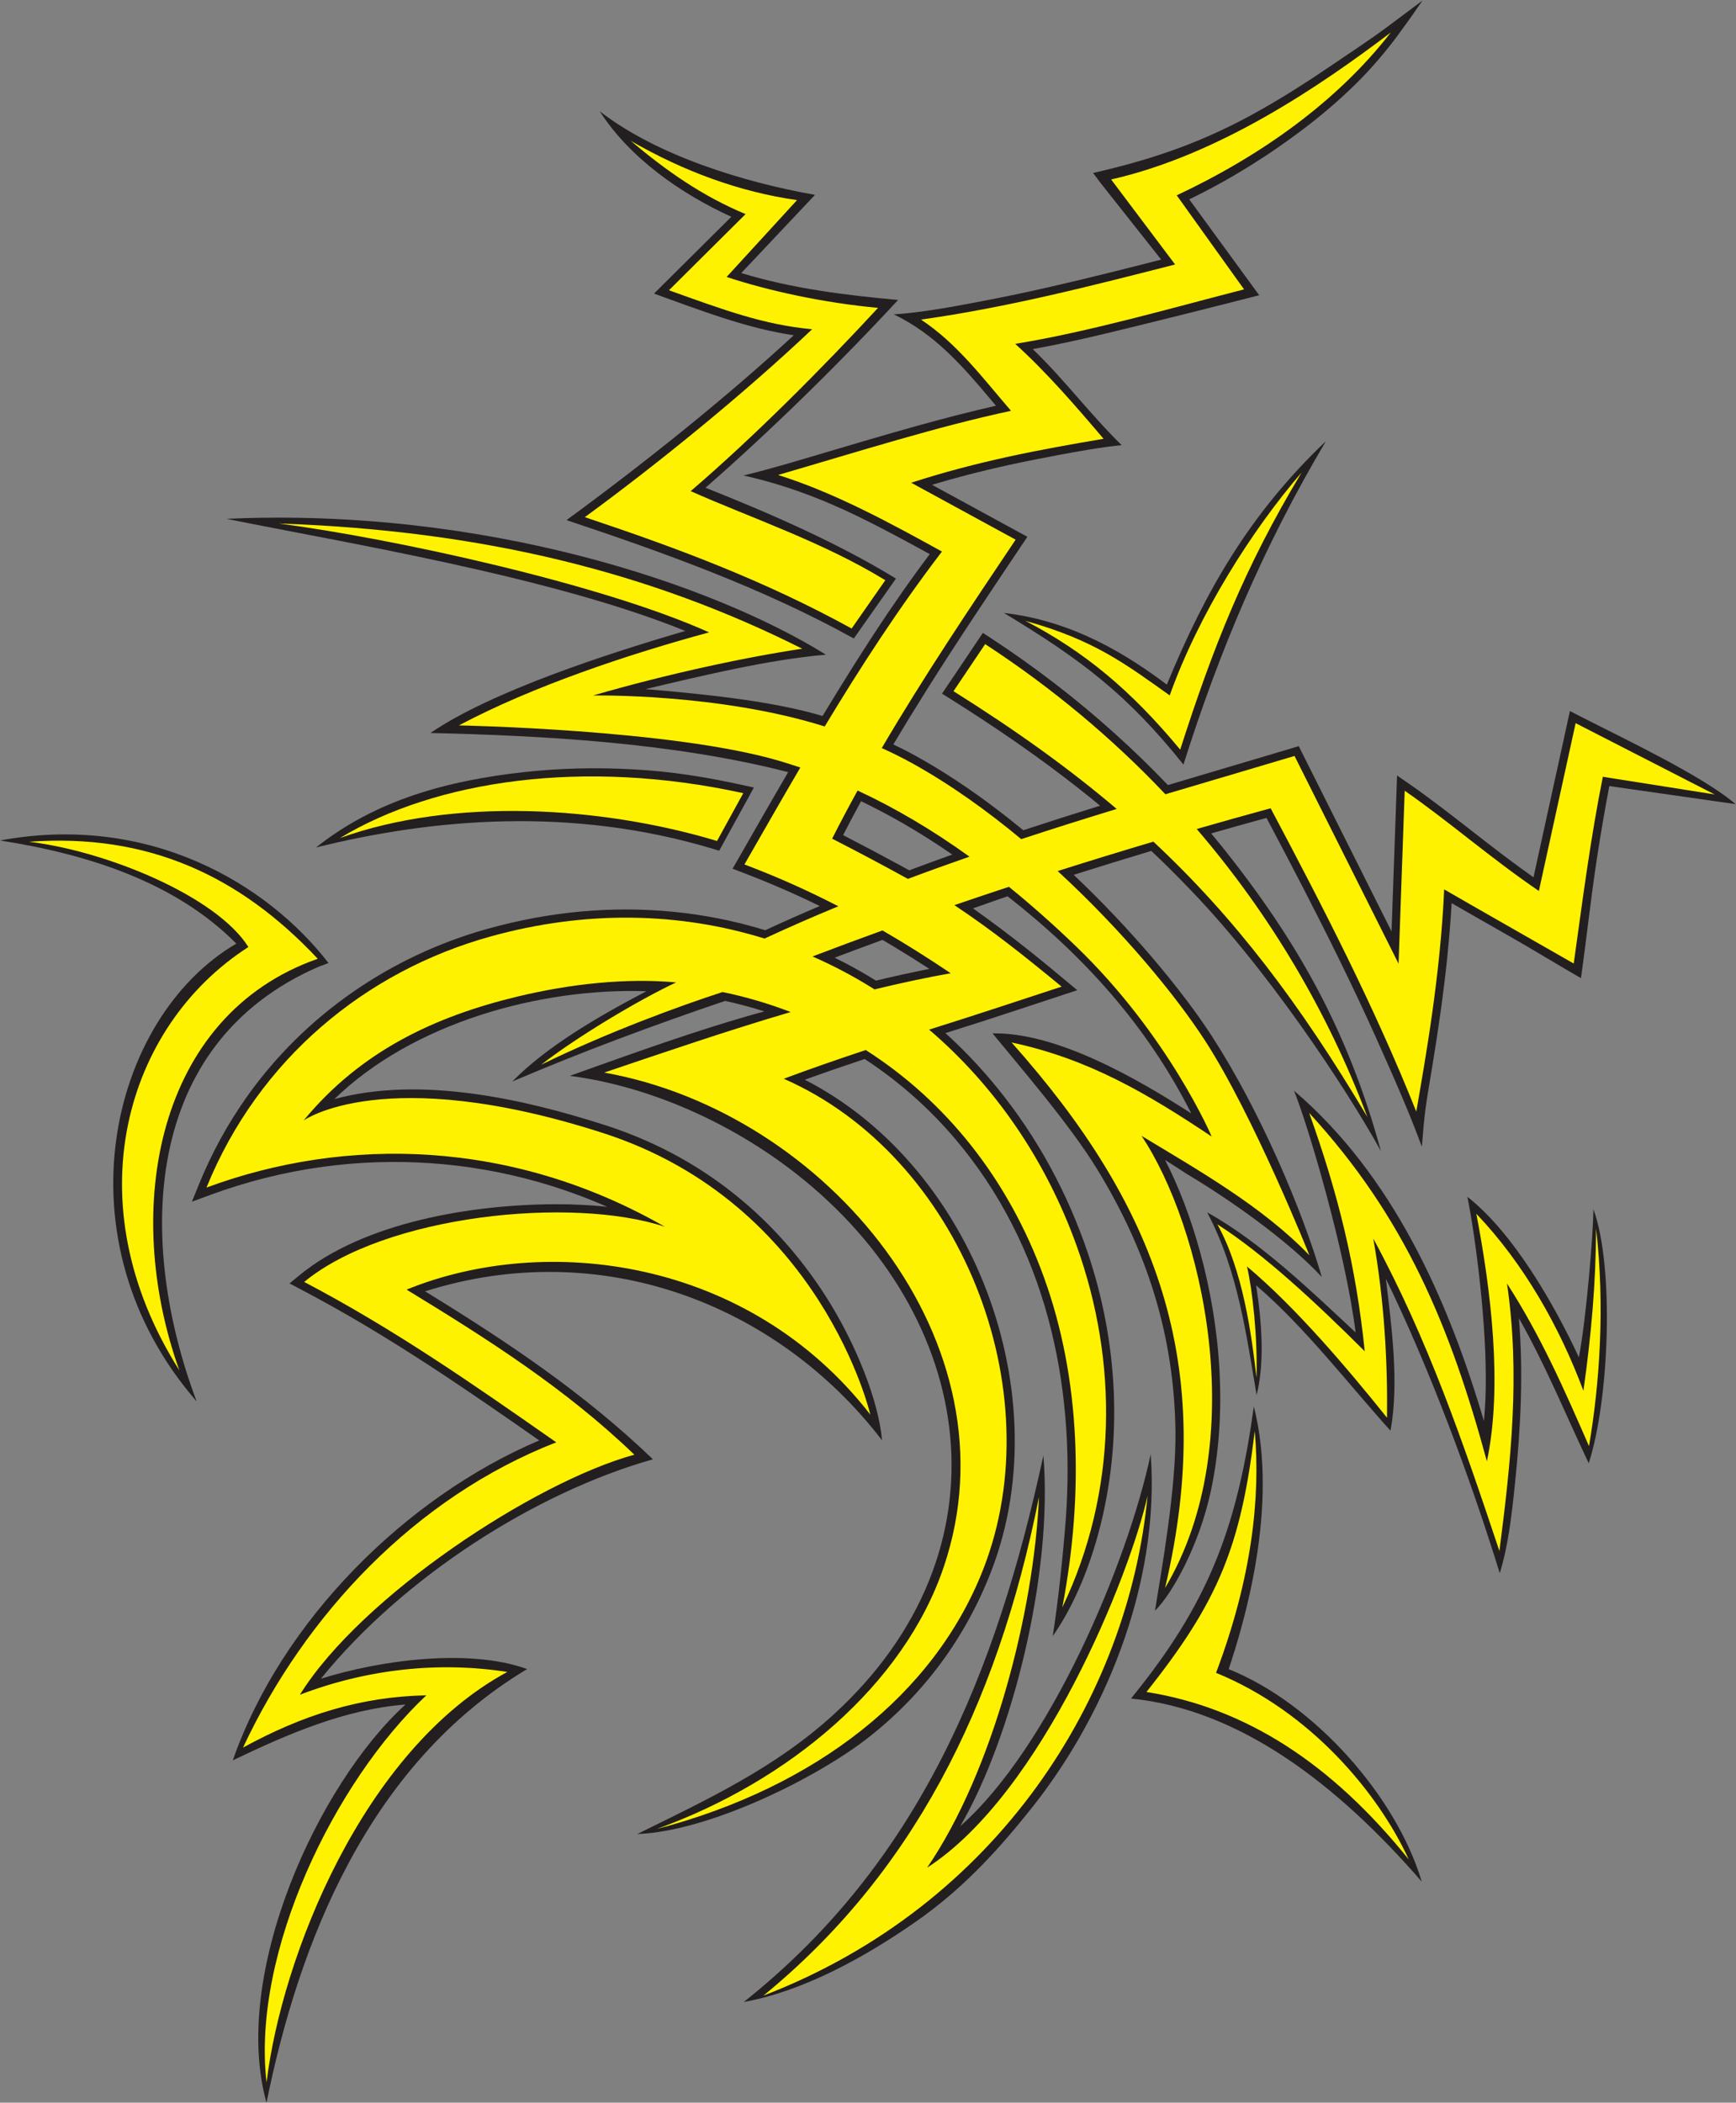 <?xml version="1.0" encoding="UTF-8" standalone="no"?>
<svg
   xmlns:dc="http://purl.org/dc/elements/1.1/"
   xmlns:cc="http://creativecommons.org/ns#"
   xmlns:rdf="http://www.w3.org/1999/02/22-rdf-syntax-ns#"
   xmlns:svg="http://www.w3.org/2000/svg"
   xmlns="http://www.w3.org/2000/svg"
   viewBox="0 0 707.093 856.293"
   height="856.293"
   width="707.093"
   xml:space="preserve"
   id="svg2"
   version="1.1"><rect x="0" y="0" width="707.093" height="856.293" fill="#808080" stroke="none"/><defs
     id="defs6" /><g
     transform="matrix(1.333,0,0,-1.333,0,856.293)"
     id="g10"><g
       transform="scale(0.1)"
       id="g12"><path
         id="path14"
         style="fill:#231f20;fill-opacity:1;fill-rule:nonzero;stroke:none"
         d="m 1947.19,820.684 c 214.38,105.515 421.13,201.896 599.6,364.796 549.62,501.7 438.58,1217.98 -112.15,1651.07 -200.77,157.88 -451.64,269.09 -693.53,300.4 177.11,63.12 395.35,142.87 594.3,196.92 -39.2,12.52 -79.14,23.24 -119.72,32.05 -220.02,-74.39 -440.83,-156.77 -650.5,-246.31 104.1,105.94 258.64,196.75 410.04,275.96 -327.55,10.8 -714.72,-97.38 -953.57,-329.69 261.72,71.76 578.2,0.66 827.21,-79.41 340.85,-109.59 549.41,-328.65 672.81,-520.55 93.8,-145.89 163.63,-324.06 173.42,-442.32 -322.76,420.61 -862.88,623.79 -1396.21,455.05 249.61,-153.08 484.22,-309.5 696.23,-513.14 -358.67,-101.38 -762.57,-359.21 -1014.671,-670.44 179.431,56.73 452.931,93.96 630.251,29.61 C 1122.48,1032.31 912.043,482.363 814.301,0 704.977,392.137 971.656,973.438 1239.02,1216.36 1053.18,1201.8 878.199,1125.71 711.395,1045.83 c 147.98,424.86 527.635,803.78 936.295,977.37 -55.79,38.98 -110.21,76.89 -160.59,111.42 -59.1,40.52 -118.23,80.32 -178.06,119.27 -63.18,41.11 -126.81,81.07 -191.5,119.57 -64.85,38.58 -131.157,75.95 -199.642,111.88 l -33.242,17.44 28.977,23.9 c 199.617,164.68 532.937,217.66 784.997,218.05 54.36,0.09 107.11,-2.5 156.81,-7.82 -70.37,30.86 -141.31,56.2 -212.37,76.33 -213.01,60.3 -437.05,75.89 -656.433,45.89 -119.465,-16.33 -235.93,-45.87 -347.149,-87.03 l -53.109,-19.66 21.363,52.62 c 39.133,96.33 88.16,185.3 145.426,266.39 177.816,251.77 440.482,432.16 736.832,514.82 193.75,54.04 384.24,69.77 565.6,52.11 97.2,-9.47 191.74,-28.54 282.74,-56.45 55.21,25.56 110.76,50.14 166.5,73.83 -86.89,42.79 -175.71,80.01 -266.36,114.04 56.44,98.44 112.67,197.04 169.85,295.09 -349.53,89.61 -741.02,111.29 -1093.01,119.61 184.64,126.38 540.81,242.52 778.72,311.71 -411.14,167.11 -1046.77,270.47 -1401.63,342.49 785.08,35.8 1483.73,-198.84 1831.26,-415.04 -174.17,-14.61 -380.53,-64.78 -551.23,-105.13 161.94,-13.8 385.24,-34.94 540.93,-82.2 103.27,170.47 207.49,335.25 327.55,494.53 -32.7,18 -66.17,36.29 -100.41,54.51 -38.54,20.51 -77.6,40.68 -116.8,59.79 -113.33,55.26 -228.44,98.57 -351.96,126.02 84.5,20.2 168.91,46.05 252.35,70.79 92.47,27.43 183.91,54.56 274.1,79.65 83.25,23.17 165.1,44.51 245.08,62.59 -0.92,1.06 -1.8,2.14 -2.69,3.21 -5.41,6.4 -10.86,12.89 -16.33,19.38 -86.04,102.33 -169.87,197.4 -293.42,256.72 81.19,4.24 190.47,25.03 275,41.14 65.2,12.41 129.45,26.02 193.2,40.47 61.59,13.95 122.6,28.62 183.44,43.7 55.29,13.71 110.39,27.71 165.66,41.84 l -185,233.86 -23.18,30.8 c 188.3,42.77 342.83,96.92 511.58,192.44 72.21,40.88 141,84.56 205.18,128.25 64.55,43.92 130.04,86.56 184.1,126.98 l 105.9,79.19 c -25.76,-37.63 -48.42,-69.42 -75.47,-106.13 -38.09,-51.7 -84.57,-105.77 -131.39,-151.52 -48.43,-47.33 -100.37,-91.82 -155.09,-133.44 -109.38,-83.17 -227.35,-156.51 -350.88,-216.39 l 213.79,-292.91 c -149.18,-38.2 -302.45,-76.62 -452.07,-112.89 -80.57,-19.53 -161.25,-37.45 -239.81,-51.68 96.8,-93.23 176.17,-200.35 271.64,-293.42 -66.58,-6.71 -131.42,-18.65 -197.23,-30.9 -49.02,-9.14 -97.65,-18.81 -145.93,-29.38 -44.05,-9.65 -87.95,-20.05 -131.74,-31.48 -34.67,-9.04 -69.49,-18.8 -104.59,-29.37 l 267.36,-145.73 23.97,-13.06 -15.24,-22.71 c -48.57,-72.43 -97.11,-144.74 -148.49,-222.56 -49.4,-74.79 -98.13,-149.8 -145.45,-225.11 -34.14,-54.37 -67.66,-109.03 -100.28,-164.06 23.99,-11.4 47.64,-23.49 70.82,-36.36 81.66,-45.3 161.94,-98.75 239.2,-157.07 29.5,-22.27 58.52,-45.22 87,-68.66 78.92,26.06 157.24,50.97 234.62,74.97 -22.57,18.67 -45.56,37.2 -69.02,55.61 -117.71,92.42 -247.05,182.1 -392.19,273.08 l -21.77,13.65 c 41.58,61.87 83.22,123.76 124.84,185.65 l 20.57,-13.43 c 136.31,-88.99 263.65,-186.99 381.46,-293.03 56.7,-51.01 111.17,-103.88 163.36,-158.49 63.18,18.91 125.47,37.36 186.6,55.46 32.82,9.71 65.32,19.34 97.5,28.9 31.94,9.48 63.73,18.97 95.61,28.54 l 20.06,6.01 9.43,-18.84 274.12,-547.26 15.27,430.68 1.63,45.76 37.52,-26 c 30.76,-21.31 62.28,-44.52 94.35,-68.81 30.86,-23.37 62.74,-48.2 94.98,-73.31 32.66,-25.43 65.7,-51.17 100.37,-77.38 28.81,-21.77 58.5,-43.65 89.61,-65.55 l 104.36,476.2 6.95,31.69 28.83,-14.78 c 133.77,-68.58 376.4,-182.81 477.34,-269.52 l -385.74,55.17 c -14.43,-74.24 -26.95,-149.2 -38.46,-224.46 -18.2,-119.04 -31.42,-243.15 -48.14,-362.42 -70.76,40.6 -144.24,85.78 -215.08,126.17 -35.1,20.01 -69.26,39.48 -102.27,58.36 -26.75,15.3 -52.79,30.22 -77.92,44.7 -3.17,-54.94 -7.66,-109.17 -13.03,-162.03 -6.06,-59.19 -13.26,-117.13 -21.02,-172.73 -8.03,-57.59 -16.72,-113.12 -25.27,-164.98 -20.7,-125.33 -22.23,-127.56 -31.7,-244.44 -36.6,99.35 -78.44,196.01 -140.45,334.01 -34.75,77.35 -71.21,154.54 -108.91,231.62 -36.85,75.39 -74.7,150.25 -113.16,224.81 -37.38,72.46 -74.77,143.53 -112.15,214.08 -55.99,-15.35 -112.38,-31.14 -169.1,-47.36 10.7,-12.78 21.29,-25.64 31.76,-38.59 235.13,-293.59 387.13,-567.09 486.99,-931.92 -106.62,192.65 -351.95,565.73 -604.22,820.99 -31.66,32.68 -64.08,64.64 -97.36,96.03 -78.6,-23.51 -157.72,-47.84 -237.19,-73.02 0.7,-0.65 1.39,-1.3 2.07,-1.95 87.01,-82.52 166.62,-167.41 235.39,-247.83 77.76,-90.93 141.43,-175.95 186.17,-245.27 146.7,-227.33 274.59,-528.67 334.5,-733.67 -108.52,116.96 -291.14,242.68 -414.56,316.07 l -0.01,0.05 c -21.16,13.99 -42.68,27.84 -64.52,41.61 40.49,-78.42 77.72,-174.08 106.8,-279.89 31.15,-113.26 53.05,-238.37 59.75,-366.7 6.3,-121.23 -0.92,-245.46 -26.68,-365.48 -34.91,-162.46 -116.37,-312.35 -170.57,-365.02 20.14,124.81 64.84,373.4 62.58,547.89 -1.9,147.25 -23.87,285.66 -64.36,418.33 -40.54,132.81 -99.68,259.81 -175.86,384.08 -84,137.02 -239.49,316.52 -318.79,413.46 196.49,3.27 438.77,-136.28 607.31,-244.56 -136.02,269.1 -329.43,482.06 -561.21,663.3 -33.62,-11.18 -72.05,-25.39 -105.76,-36.88 121.56,-86.06 218.51,-165.84 318.59,-250.02 -154.8,-50.61 -247.4,-82.49 -402.79,-131.09 48.3,-43.81 93.98,-90.96 136.74,-141.23 122.26,-143.74 220.6,-312.73 288.2,-501.23 98.18,-273.78 119.67,-573.38 49.96,-856.55 -37.89,-153.9 -95.64,-270.83 -147.07,-343.11 16.62,104.35 31.11,242.33 40.08,359.23 29.78,413.83 -62.33,833.27 -336,1157.13 -81.87,96.88 -175.72,179.47 -278.73,246.59 -61.26,-20.37 -122.3,-41.37 -182.84,-63.27 250.81,-128.32 439.15,-357.73 544.42,-616.42 113.73,-279.46 134.85,-603.89 24.12,-887.86 -77.54,-198.89 -201.7,-368.14 -368.12,-500.59 C 2497.87,991.543 2164.89,828.418 1947.19,820.684 Z m 325.4,-513.157 C 2807.23,731.648 3044,1310.1 3188.14,1977.04 c 30.22,-363.56 -97.4,-864.34 -254.1,-1132.45 272.35,239.66 511.23,802.54 582.07,1136.65 C 3545.45,1579.97 3371.19,1164.92 3134.06,877.43 3037.03,757.148 2933.5,647.402 2800.53,554.363 2639.45,441.648 2450.73,339.414 2272.59,307.527 Z M 2608.95,4473.2 c -277.76,153.7 -576.09,260.86 -877.89,361.65 231.78,169.54 483.21,369.74 694.35,564.7 -147.35,21.75 -287.45,77.24 -427.02,127.27 l 236.2,234.68 c -154.55,70.68 -310.33,179.36 -402.24,322.69 174.85,-136.33 443.2,-217.9 657.98,-255.69 l -225.31,-238.91 c 156.44,-47.65 316.73,-67.38 479.2,-82.21 -178.2,-192.59 -390.12,-400.54 -588.39,-573.61 195.72,-78.02 402.11,-167.43 581.85,-277.62 L 2608.95,4473.2 Z m 1007.2,-385.26 c -170.45,212.92 -310.17,319.47 -548.53,463.24 214.76,-24.32 382.09,-132.12 497.73,-218.87 117.99,286.13 252.56,521.44 486,743.57 -191.7,-323.01 -326.21,-642.99 -435.2,-987.94 z m -1418.53,-263.11 -19.28,5.81 c -430.6,129.47 -854.08,93.26 -1212.652,3.99 183.992,146.58 405.272,204.92 635.782,230.33 107.88,11.9 221.68,14.93 339.11,8.08 113.04,-6.59 212.88,-22.31 330.4,-48.04 l 32.63,-7.15 c -35.35,-64.35 -70.69,-128.69 -105.99,-193.02 z M 600.934,2142.25 c -429.778,494.57 -266,1171.84 121.129,1398.73 -186.766,188.81 -455.907,273.7 -722.063,315.1 454.883,84.21 816.438,-131.91 1003.77,-374.44 l -29.997,-11.23 -0.046,-0.01 C 431.676,3235.06 417.75,2628.46 600.934,2142.25 Z m 3238.776,19.79 c -30.76,179.14 -56.53,379.8 -151.02,557.78 162.21,-89.32 322.89,-245.11 453.56,-366.87 -30.86,247.01 -145.92,635.39 -188.4,738.85 302.15,-258.66 469.84,-635.56 580.45,-1009.31 2.91,31.05 4.66,62.79 5.39,94.96 4.47,196.43 -31.14,465.66 -55.84,590 140.43,-110.36 265.13,-328.01 340.6,-490.47 22.72,119.28 44.01,377.92 44.38,452.7 64.39,-176.38 48.44,-583.46 -14.34,-776.2 -70.41,148.29 -132.09,300.19 -213.36,443.07 14.08,-168.03 5.43,-336.57 -11.85,-503.98 -10.63,-102.76 -21.17,-192.98 -46.64,-274.89 -90.08,290.96 -214.22,624.85 -347.91,899.29 17.34,-145.38 40.88,-318.95 14.1,-464.12 -126.84,140.22 -260.86,315.97 -410.67,444.18 18.89,-119.63 25.36,-241.74 1.55,-334.99 z M 4344.39,675.027 C 4083.89,975.547 3786.11,1201.79 3456,1234.63 l 23.73,29.87 c 222.42,279.89 302.79,511.58 351.54,862.45 77.58,-307.25 -31.02,-664.7 -76.89,-802.53 259.53,-104.08 511.19,-385.76 590.01,-649.393 z M 2676.58,3427.91 c 54.4,13.07 108.83,25.09 163.24,35.84 -37.03,24.12 -74.41,47.54 -112.16,70.21 -10.32,6.19 -20.67,12.32 -31.04,18.39 -8.55,-3.12 -17.09,-6.24 -25.62,-9.38 -40.3,-14.8 -80.54,-29.8 -120.69,-45 12.34,-6.05 24.59,-12.28 36.75,-18.69 30.44,-16.05 60.3,-33.19 89.52,-51.37 z m -45.53,548.11 c -18.68,-34.27 -36.98,-68.78 -54.84,-103.59 58.46,-30.11 116.97,-61.07 175.47,-92.94 8.91,-4.85 17.77,-9.71 26.62,-14.57 43.89,16.47 87.77,32.5 131.56,48.1 -24.65,17 -49.41,33.41 -74.33,49.21 -67.11,42.51 -135.22,80.54 -204.48,113.79 v 0" /><path
         id="path16"
         style="fill:#fff200;fill-opacity:1;fill-rule:evenodd;stroke:none"
         d="M 814.473,61.758 C 860.121,441.063 1107.07,1076.42 1550.23,1315.9 c -213.77,33.12 -432.13,7.5 -633.957,-69.7 187.597,301.64 718.237,650.22 1022.087,733.38 -210.59,202.31 -448.18,353.27 -695.93,504.31 423.34,172.91 1044.43,98.27 1416.92,-381.8 0,0 -150.06,645.86 -818.09,860.65 -668.04,214.81 -913.643,37.81 -913.643,37.81 175.003,212.23 400.833,317.95 654.863,378.97 160.89,38.64 330.59,56.86 483.59,42.96 -116.48,-54.39 -307.77,-169.68 -412.24,-251.42 203.07,99.22 420.97,178.79 554.03,222.01 71.4,-14.77 140.94,-35.22 208.08,-61.16 -191.92,-56.49 -381.68,-121.45 -569.73,-184.94 680.24,-120.78 1269.26,-826.45 1037.33,-1510.84 -121.86,-359.63 -471.4,-653.778 -876.32,-799.939 485.81,127.411 848.15,411.149 997.33,793.729 212.91,546.08 -69.32,1261.73 -609.72,1498.17 82.4,30.79 166.18,59.81 250.54,87.75 241.76,-154.24 434.96,-391.01 545.02,-695.8 111.52,-308.89 121.86,-659.7 55.66,-1006.97 168.93,353.55 171.08,749.69 44.15,1103.6 -95.28,265.65 -252.17,491.63 -451.18,661.49 154.83,48.72 255.57,82.54 404.91,131.38 -116.82,96.07 -209.75,170.29 -327.66,248.98 55.61,19.06 111.17,37.69 166.62,55.95 69.06,-55.93 137.15,-116.47 204.51,-181.31 284.4,-273.84 415.04,-581.69 415.04,-581.69 -197.34,131.8 -376.48,237.42 -611.42,287.49 441.05,-494.55 630.09,-983.11 468.96,-1666.6 269.08,453.55 110.31,1109.87 -72.09,1381.44 175.51,-106.18 369.67,-216.1 513.16,-365.05 0,0 -169.49,424.3 -317.63,653.84 -88.4,137 -251.7,336.01 -451.58,520.05 98.04,31.15 195.62,61.07 292.48,89.8 248.24,-231.9 447.77,-494.42 653.94,-841.25 -121.4,321.86 -297.11,618.6 -521.58,879.91 75.88,21.83 151.23,42.94 225.9,63.32 160.92,-303.33 317.65,-607.34 445,-926.63 29.37,168.78 73.69,419.68 85.23,678.83 115.39,-66.78 250.98,-143.34 395.88,-226.51 26.68,190.38 51.17,382.05 88.99,570.58 l 341.58,-53.97 -424.73,217.75 -112.34,-512.66 C 4554,3802.8 4426.13,3915.25 4292.21,4008.05 l -18.75,-528.48 -317.91,634.72 c -125.94,-37.81 -258.21,-76.32 -394.57,-117.02 -161.9,171.09 -346.04,325.08 -550.73,458.7 l -96.71,-143.83 c 189.78,-119 352.87,-235.89 498.59,-359.76 -95.86,-29.29 -193.3,-59.86 -291.6,-92.24 -104.9,87.25 -217.11,167.43 -331.96,231.15 -30.68,17.01 -62.2,32.67 -94.21,47.1 127.61,217.54 268.67,427.46 409,636.69 l -319.06,173.89 c 199.1,64.76 390.47,101.13 587.73,134.25 -86.99,102.42 -173.38,202.44 -269.9,290.09 225.88,36.57 480.68,110.42 699.24,166.42 l -205.8,287.34 c 257.56,120.89 490.8,286.86 654.12,497.5 -217.31,-165.01 -526.8,-374.76 -854.44,-449.12 l 195.39,-259.7 c -258.96,-66.23 -511.5,-130.99 -776.42,-168.37 110.6,-73 189.53,-179.75 275.1,-278.66 -225.9,-48.23 -466.25,-124.52 -711.76,-196.02 173.25,-54.14 345.37,-148.27 500.64,-233.91 -133.04,-174.16 -249.14,-353.38 -358.29,-534.42 -324.23,102.12 -707.94,94.59 -707.94,94.59 224.93,65.46 465.88,117.14 639.28,142.97 -462.37,232.44 -974.59,361.09 -1598.707,382.52 351.637,-46.29 986.097,-184.64 1314.117,-332.59 -247.95,-67.48 -537.56,-163.86 -764.35,-284.18 0,0 651.2,-12.32 977.02,-107.83 22.17,-6.49 44.19,-13.48 66.09,-20.92 -57.75,-98.55 -114.13,-197.43 -170.75,-296.11 98.6,-37.02 193.98,-79.85 286.96,-127.73 -75.59,-31.23 -150.88,-64.04 -225.55,-98.66 -257.67,80.09 -544.54,87.98 -839.42,5.73 -378.3,-105.52 -705.832,-372.66 -865.808,-766.5 426.998,158.03 934.668,147.36 1400.678,-119.68 -284.93,94.15 -854.05,36 -1102.026,-168.56 275.426,-144.48 516.336,-312.5 770.126,-490.01 -430.94,-167.96 -767.817,-527.64 -957.064,-932.62 182.258,99.7 358.444,155.52 560.124,159.7 C 1022.63,981.473 768.508,459.383 814.473,61.758 Z M 2774.16,3738.71 c -76.84,42.34 -154.04,83.28 -231.48,122.9 25.05,49.5 51.03,98.49 77.81,147.05 117.11,-54.39 230.82,-122.18 341.85,-202.03 -62.59,-21.77 -125.39,-44.37 -188.18,-67.92 z m -77.56,-157.5 c 70.51,-40.86 139.83,-84.54 208.32,-130.7 -77.95,-14 -155.51,-30.68 -232.67,-49.4 -60.53,38.25 -123.85,71.89 -189.55,100.64 71.21,27.17 142.54,53.65 213.9,79.46 z m 909.61,552.43 c -152.6,183.67 -291.91,298.38 -472.3,393.24 211.09,-58.81 306.03,-132.38 440.27,-227.55 88.79,248.5 251.74,505.79 402.77,680.57 -175.11,-290.95 -270.6,-534.63 -370.74,-846.26 z M 3839.3,2214.87 c -15.1,133.04 -41.53,328.12 -119.53,468.52 142.59,-91.22 302.38,-240.44 450.39,-387.89 -26.86,261.03 -81.37,480.85 -169.71,728.02 293.26,-318.73 430.59,-651.31 542.93,-1064.14 48.91,230.98 11.8,525.97 -32.23,756.14 144.49,-151.39 254.36,-345.28 327.17,-540.89 23.48,167.49 38.18,326.82 38.63,495.81 27.37,-236.99 11.14,-472.22 -21.58,-664.72 -75.99,174.39 -147.19,336.44 -250.6,496.95 40.74,-277.35 12.38,-541.54 -23.17,-817.27 -110.84,331.83 -218.01,645.76 -385.39,954.5 33.67,-189.92 43.99,-375.25 41.99,-547.38 -118.2,147.44 -278.34,337.03 -427.93,462.12 16.7,-70.94 32.89,-216.57 29.03,-339.77 z M 4304.55,743.055 C 4070,1034.79 3808.01,1206.33 3503.14,1254.71 c 220.26,277.17 288.21,444.55 330.92,796.9 17.91,-205.18 -9.45,-449.7 -118.26,-738.47 290.7,-118.63 496.99,-369.742 588.75,-570.085 z m -1702.33,3760.585 102.96,147.52 c -191.13,117.17 -415.8,192.32 -594.73,272.18 192.81,165.32 400.26,373.7 572.5,559.9 -164.22,14.97 -335.47,52.17 -462.67,94.42 l 215.18,234.82 c -175.69,24.73 -346.64,88.02 -508.32,181.15 109.64,-92.26 218.46,-168.62 351.04,-223.95 l -234.13,-232.63 c 167.68,-60.1 288.62,-105.31 437.52,-119.13 -210.18,-198.77 -471.54,-410.98 -694.55,-574.08 288.25,-96.26 550.07,-194.54 815.2,-340.2 z m -411.25,-649.09 80.19,146.03 c -488.37,106.94 -941.06,39.01 -1232.41,-137.06 348.11,125.35 800.66,96.75 1152.22,-8.97 z M 2332.67,326.953 C 3052.19,604.141 3448.2,1242.21 3506.48,1853.93 3452.93,1613.05 3186.37,946.238 2832.81,717.773 3034.47,1011.92 3159.41,1500.82 3174.69,1849.97 3045.23,1198.77 2780.64,693.328 2332.67,326.953 Z M 548.035,2237.27 C 370.445,2732.7 479.156,3322.72 970.945,3494.63 733.512,3747.92 452.207,3878.88 88.578,3852.14 322.914,3824.46 660.754,3686.81 759.004,3530.58 384.375,3290.13 222.234,2751.26 548.035,2237.27 v 0" /></g></g></svg>